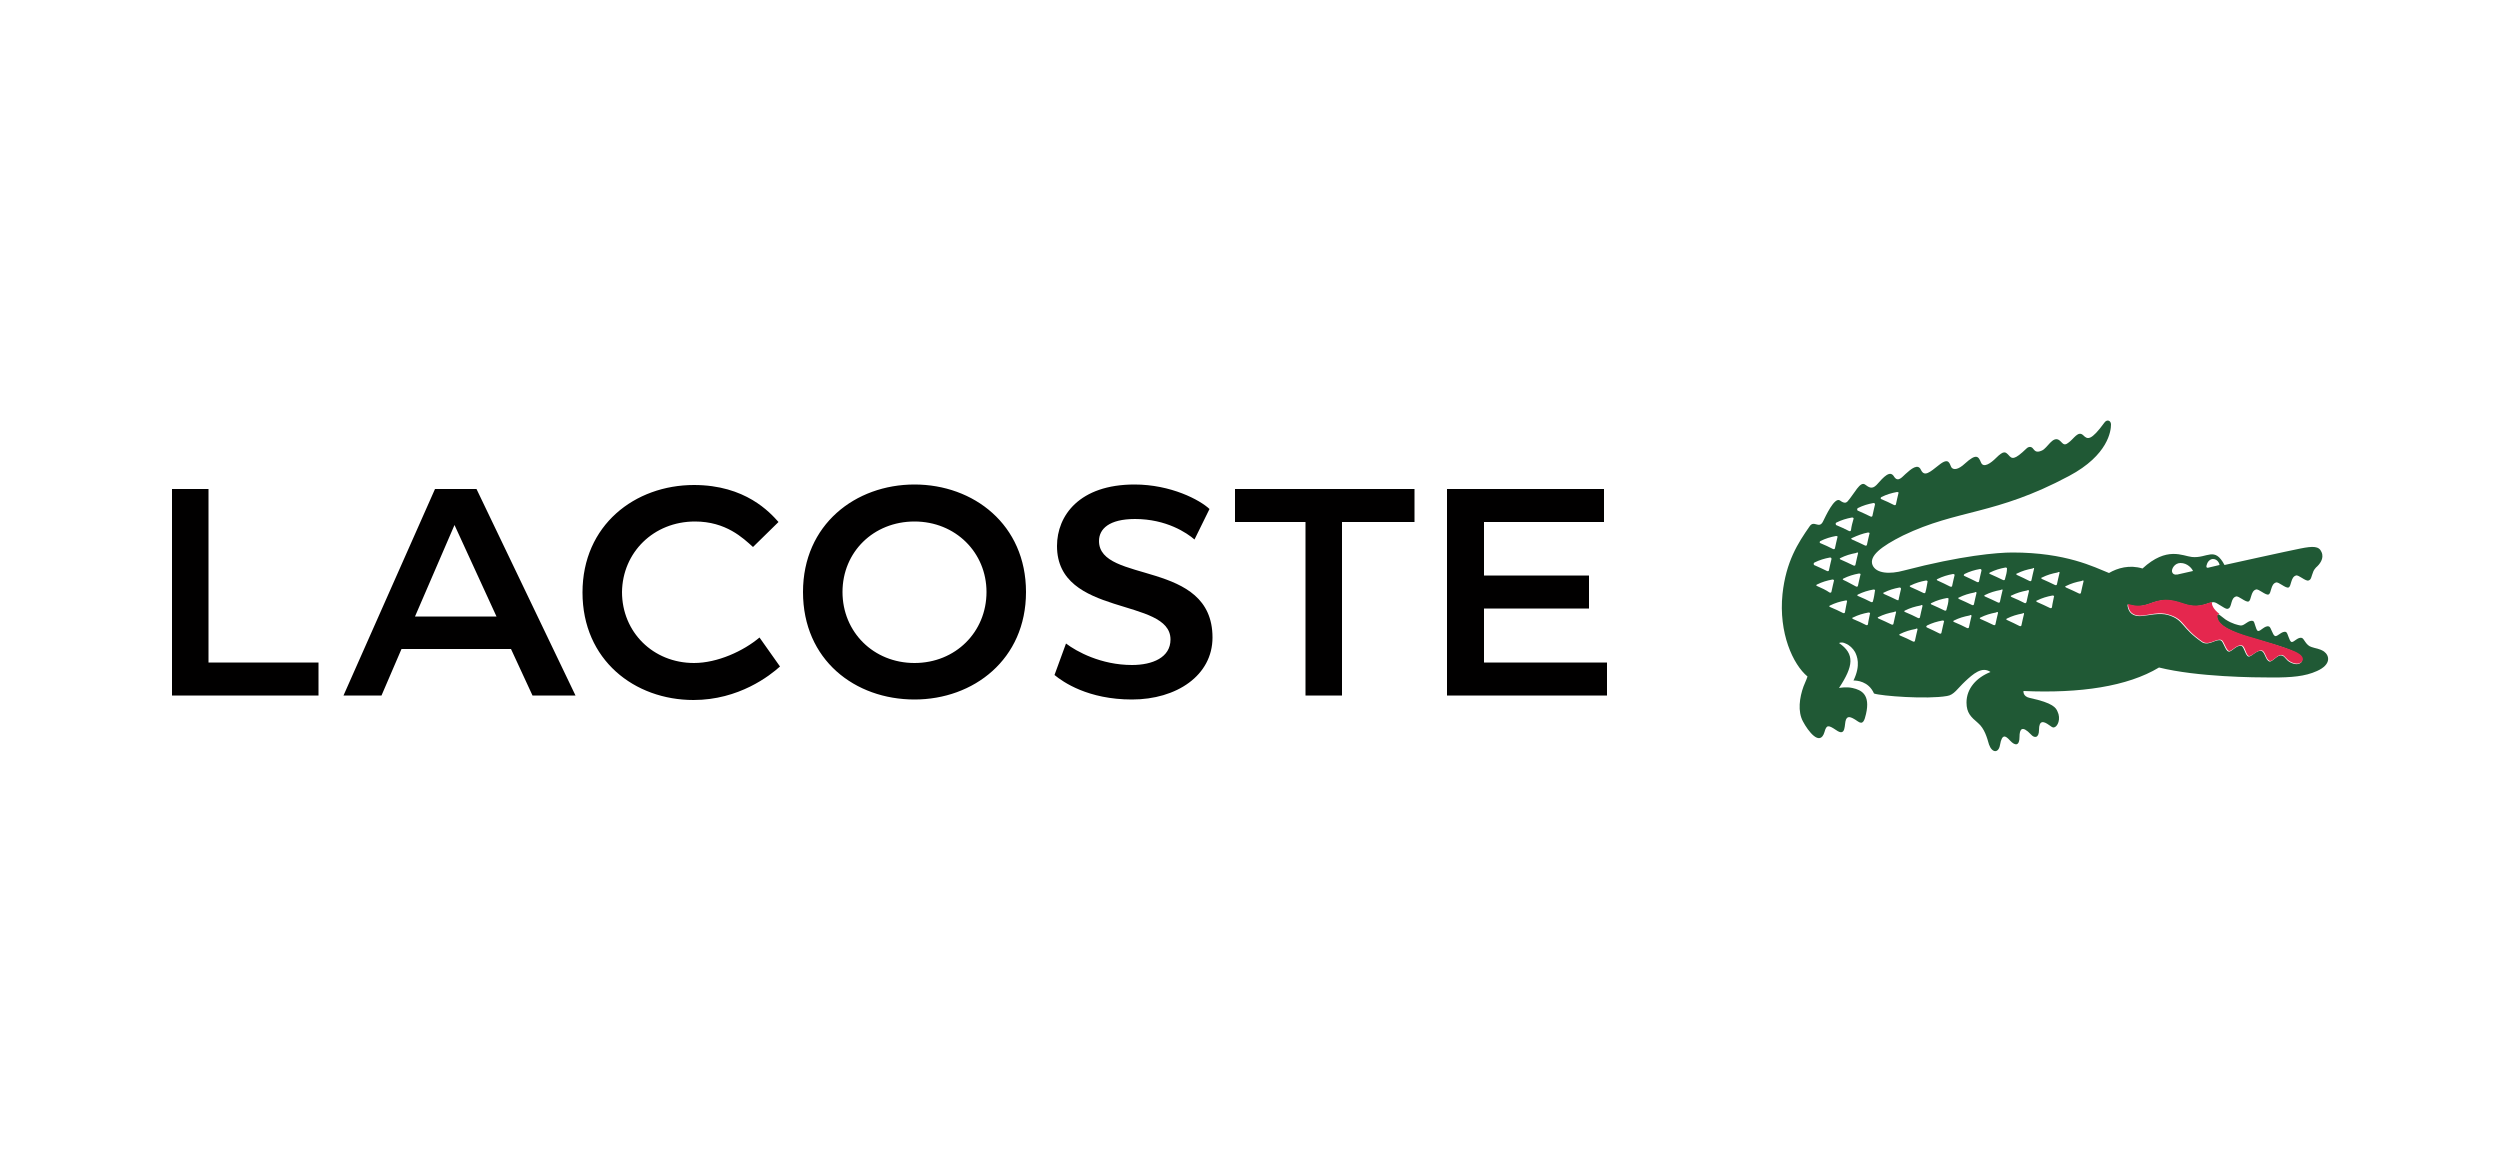 <svg xmlns="http://www.w3.org/2000/svg" xmlns:xlink="http://www.w3.org/1999/xlink" id="Capa_1" x="0px" y="0px" viewBox="0 0 500 233.9" style="enable-background:new 0 0 500 233.9;" xml:space="preserve"><style type="text/css">	.st0{fill:#010000;}	.st1{fill:#205935;}	.st2{fill:#E5274E;}</style><g>	<path class="st0" d="M182.9,139.9c11.8,0,22.3-8,22.3-21.5c0-13.5-10.5-21.5-22.3-21.5c-11.8,0-22.3,8-22.3,21.5  C160.6,132,171,139.9,182.9,139.9 M106.5,139.1h8.6L95.3,97.8H87l-18.3,41.3h7.6l4-9.3h21.9L106.5,139.1z M320.7,97.8h-31.3v41.3  h32v-6.6h-24.6v-10.8h21v-6.6h-21v-10.7h24V97.8z M210.9,135c1.7,1.4,6.7,4.9,15.5,4.9c8.9,0,16.1-4.8,16.1-12.4  c0-15.7-22.7-10.7-22.7-19.3c0-2.4,2-4.4,7.2-4.4c6.3,0,10.4,2.8,11.9,4.1l3-6.1c-1.9-1.8-7.7-4.9-15-4.9c-11,0-15.5,6.2-15.5,12.3  c0,14.3,22.7,10.2,22.7,18.7c0,3.6-3.6,5.1-7.7,5.1c-6.2,0-11.1-2.7-13.2-4.3L210.9,135z M139,104.3c6.2,0,9.6,3.3,11.6,5.1l5.1-5  c-1.7-1.9-6.6-7.4-16.9-7.4c-11.8,0-22.3,8-22.3,21.5c0,13.5,10.4,21.5,22.2,21.5c9.1,0,15.3-4.9,17.3-6.7l-4.1-5.8  c-3.2,2.7-8.4,5.1-13.1,5.1c-8.2,0-14.4-6.2-14.4-14.2C124.5,110.5,130.7,104.3,139,104.3 M182.9,132.6c-8.2,0-14.4-6.2-14.4-14.2  c0-8,6.2-14.1,14.4-14.1c8.2,0,14.4,6.2,14.4,14.1C197.3,126.4,191.1,132.6,182.9,132.6 M261.1,104.4v34.7h7.3v-34.7h14.5v-6.6H247  v6.6H261.1z M41.7,97.8h-7.3v41.3h29.3v-6.6H41.7V97.8z M90.9,105l8.4,18.3H83L90.9,105z"></path>	<path class="st1" d="M464.8,130.3c-0.9-0.6-1.7-0.6-2.5-0.9c-1.1-0.3-1.5-1.7-1.9-1.8c-0.8-0.3-1.6,0.9-2.1,0.8  c-0.5-0.2-0.7-1.8-1.1-2c-0.8-0.3-1.7,1-2.2,0.8c-0.5-0.2-0.8-1.8-1.2-1.9c-0.8-0.3-1.7,1-2.2,0.9c-0.5-0.2-0.6-1.9-1-2  c-0.9-0.3-1.7,1-2.5,0.9c-0.5-0.1-1.6-0.3-3-1.2c-0.4-0.3-1.3-1-1.3-1c-0.1-0.1-0.5-0.1-0.4,0.6c0.2,1.7,3.2,3,6.6,4  c3.4,1,6.9,1.9,8.9,2.9c1.3,0.6,1.8,1.3,1.4,2c-0.4,0.5-1.2,0.6-2.2,0.1c-1-0.5-1.1-1.3-1.8-1.4c-0.8-0.2-1.8,1.3-2.4,1.2  c-0.8-0.2-0.9-1.9-1.6-2.1c-0.9-0.3-2,1.2-2.6,1.1c-0.6-0.1-0.9-2-1.4-2.1c-1-0.3-2,1.3-2.6,1.1c-0.6-0.1-1-1.9-1.5-2.2  c-1-0.4-2.3,1.1-3.7,0.4c-4.4-3-3.6-4.5-6.9-5.5c-1.7-0.5-3.9,0.1-5.2,0.2c-3,0.3-2.9-2.3-2.9-2.3c0.9,0.2,2.1,0.7,4.3-0.1  c2.4-0.9,3.8-1.1,6.9,0c2.7,0.9,4.2,0.1,5.2-0.2c0.5-0.1,0.8-0.4,1.7,0.2c0.9,0.5,1.7,1.2,2.1,0.9c0.7-0.3,0.4-2.1,1.5-2.4  c0.5-0.2,1.9,1.2,2.5,1c0.6-0.2,0.4-2.1,1.5-2.4c0.5-0.2,1.9,1.2,2.5,1c0.6-0.2,0.4-2.1,1.5-2.4c0.5-0.2,1.9,1.2,2.5,1  c0.6-0.2,0.4-2.1,1.5-2.4c0.5-0.2,1.9,1.2,2.5,1v0c0.6-0.2,0.5-0.7,1-1.9c0.1-0.2,0.3-0.5,0.5-0.7c0.7-0.6,1.7-1.8,1.1-3.1  c-0.5-1.2-1.7-1.2-4.2-0.7c-2.1,0.4-15.2,3.3-15.2,3.3c-2-3.8-3.4-1.3-6.5-1.6c-1.9-0.2-5-2.2-9.9,2.3c-2.6-0.8-5-0.1-6.7,0.9  c-3-1.2-8.6-4.1-19.3-4.1c-3,0-10.2,0.6-21.7,3.6c-2.9,0.8-5.6,0.6-6.3-1.1c-0.7-1.8,1.7-3.7,6.1-5.9c11-5.3,18.4-4,33.2-11.9  c7.9-4.2,8.4-9.1,8.4-10.3c0-0.8-0.8-1.1-1.3-0.4c-2.7,3.7-3.4,3.4-4.2,2.6c-1.1-1.1-1.9,0.7-3.1,1.5c-0.9,0.7-1.1-0.1-1.8-0.6  c-1.3-0.8-2.3,1.6-3.4,2.1c-1.3,0.6-1.5-0.1-1.9-0.5c-0.3-0.3-0.8-0.3-1.2,0.1c-2.5,2.4-2.9,2.1-3.6,1.3c-0.6-0.6-0.9-1-2.5,0.6  c-1,1-2.5,2.1-3,0.9c-0.5-1.2-0.9-1.9-3.2,0.2c-1.4,1.3-2.3,1.3-2.7,0.8c-0.4-0.6-0.4-2.2-2.5-0.5c-1.9,1.5-2.9,2.4-3.6,1  c-0.6-1.4-2-0.2-3.1,0.8c-0.6,0.5-1.5,1.8-2.3,0.5c-0.8-1.3-2,0-3.5,1.7c-0.9,0.9-1.5,0.5-2.3-0.1c-1-0.7-2.1,1.8-3.5,3.4  c-0.3,0.3-0.7,0.4-1.5-0.2c-1.1-0.8-2.9,3.2-3.4,4.2c-0.8,1.6-1.8-0.4-2.7,1c-2.3,3.3-4.7,7-5.4,13.5c-0.8,7.8,2.1,14.1,5,16.5  c0,0-0.3,0.9-0.8,2c-0.8,2.2-1.2,5-0.1,7c1,1.9,3.4,5.1,4.3,2.1c0.4-1.5,0.8-1.4,2.3-0.4c2.1,1.5,1.6-1.2,2-2.1  c0.3-0.6,0.7-0.8,2.4,0.4c1,0.7,1.3-0.2,1.6-1.5c0.9-3.9-0.9-4.8-2.7-5.2c-1.3-0.3-2.7,0-2.7,0c2.9-4.4,3.2-6.8,0-9  c0.5-0.2,0.9-0.1,1.3,0.1c0.8,0.3,1.5,1,1.9,1.7c0.4,0.8,1.2,2.6-0.3,5.7c0.6,0,3,0.1,4.1,2.6c1.4,0.5,10.6,1.2,14.6,0.5  c1.4-0.2,2.1-1.5,3.6-2.9c1.6-1.5,3.4-3.1,5.1-1.9c-2.8,1.1-4.8,3.3-4.8,6.1c0,2.1,0.9,2.9,2.3,4.1c1.3,1.1,1.8,2.9,2.2,4.3  c0.6,1.7,1.9,1.8,2.2,0.1c0.4-2.3,1.1-1.9,2-0.9c1.1,1.2,1.9,1,1.9-0.7c0-1.6,0.5-2.4,2.3-0.5c0.7,0.8,1.6,0.7,1.6-0.9  c0-2,0.9-1.8,2-1c0.4,0.3,0.7,0.5,0.9,0.5c0.9-0.1,1.5-1.8,0.8-3.2c-0.3-0.7-0.8-1.7-5.5-2.7c-1.5-0.3-1.3-1.4-1.3-1.4  c11.3,0.5,20.8-0.9,27.1-4.7c7.7,1.9,19,2,22.7,2c3.7,0,6.5-0.2,8.9-1.3C466.3,132.9,465.9,131.1,464.8,130.3 M441.4,112.8  c0.2-0.6,0.7-1,1.2-1c0.9,0,1.3,0.9,1.3,1.2l-2.1,0.5C441.2,113.7,441.2,113.3,441.4,112.8 M436.1,112.6c1.4,0,2.3,1.1,2.5,1.6  c0,0-2.2,0.5-3.1,0.7c-0.6,0.1-1-0.1-1.1-0.6C434.3,113.8,434.9,112.6,436.1,112.6 M376.3,99.4c1-0.5,2-0.8,3.1-1  c0.2,0,0.4,0.1,0.3,0.2c-0.2,0.7-0.3,1.4-0.5,2.2c0,0.2-0.2,0.3-0.4,0.2c-0.8-0.4-1.6-0.8-2.6-1.2  C376.1,99.7,376.1,99.5,376.3,99.4 M371.6,101.6c1-0.5,2-0.8,3.1-1c0.2,0,0.3,0.1,0.3,0.3c-0.2,0.7-0.3,1.4-0.5,2.2  c0,0.2-0.2,0.3-0.4,0.2c-0.8-0.4-1.7-0.8-2.6-1.2C371.4,101.9,371.4,101.7,371.6,101.6 M373.6,106.5c0.2,0,0.4,0.1,0.3,0.2  c-0.2,0.7-0.3,1.4-0.5,2.2c0,0.2-0.2,0.3-0.4,0.2c-0.8-0.4-1.7-0.8-2.6-1.2c-0.2-0.1-0.2-0.3,0-0.3  C371.5,107.1,372.5,106.7,373.6,106.5 M371.6,110.7c-0.2,0.7-0.3,1.4-0.5,2.2c0,0.2-0.2,0.3-0.4,0.2c-0.8-0.4-1.7-0.8-2.6-1.2  c-0.2-0.1-0.2-0.2,0-0.3c1-0.5,2-0.8,3.1-1C371.5,110.4,371.7,110.5,371.6,110.7 M367.3,104.5c1-0.5,2-0.8,3.1-1  c0.2,0,0.4,0.1,0.3,0.3c-0.2,0.7-0.4,1.4-0.5,2.2c0,0.2-0.2,0.3-0.4,0.2c-0.8-0.4-1.6-0.8-2.6-1.2  C367.1,104.7,367.1,104.6,367.3,104.5 M364.1,108.2c1-0.5,2-0.8,3.1-1c0.2,0,0.4,0.1,0.3,0.2c-0.2,0.7-0.3,1.4-0.5,2.2  c0,0.2-0.2,0.3-0.4,0.2c-0.8-0.4-1.6-0.8-2.6-1.2C363.9,108.5,363.9,108.3,364.1,108.2 M362.9,112.5c1-0.5,2-0.8,3.1-1  c0.2,0,0.3,0.1,0.3,0.3c-0.2,0.7-0.3,1.4-0.5,2.2c0,0.2-0.2,0.3-0.4,0.2c-0.8-0.4-1.7-0.8-2.6-1.2  C362.7,112.8,362.7,112.6,362.9,112.5 M363.4,117.2c-0.2-0.1-0.2-0.2,0-0.3c1-0.5,2-0.8,3.1-1c0.2,0,0.3,0.1,0.3,0.2  c-0.2,0.7-0.3,1.4-0.5,2.2c0,0.2-0.2,0.3-0.4,0.2C365.2,118,364.3,117.6,363.4,117.2 M369,122.4c0,0.2-0.2,0.3-0.4,0.2  c-0.8-0.4-1.6-0.8-2.6-1.2c-0.2-0.1-0.2-0.2,0-0.3c1-0.5,2-0.8,3.1-1c0.2-0.1,0.4,0.1,0.3,0.2C369.3,120.9,369.1,121.7,369,122.4   M368.7,116c-0.2-0.1-0.2-0.2,0-0.3c1-0.5,2-0.8,3.1-1c0.2,0,0.4,0.1,0.3,0.2c-0.2,0.7-0.3,1.4-0.5,2.2c0,0.2-0.2,0.3-0.4,0.2  C370.4,116.9,369.6,116.4,368.7,116 M373.6,124.8c0,0.2-0.2,0.3-0.4,0.2c-0.8-0.4-1.6-0.8-2.6-1.2c-0.2-0.1-0.2-0.3,0-0.3  c1-0.5,2-0.8,3.1-1c0.2,0,0.4,0.1,0.3,0.2C373.9,123.3,373.7,124,373.6,124.8 M374.6,120.2c0,0.2-0.2,0.3-0.4,0.2  c-0.8-0.4-1.6-0.8-2.6-1.2c-0.2-0.1-0.2-0.2,0-0.3c1-0.5,2-0.8,3.1-1c0.2,0,0.4,0.1,0.3,0.2C374.9,118.8,374.8,119.5,374.6,120.2   M379.2,122.5c-0.2,0.7-0.3,1.4-0.5,2.2c0,0.2-0.2,0.3-0.4,0.2c-0.8-0.4-1.7-0.8-2.6-1.2c-0.2-0.1-0.2-0.3,0-0.3c1-0.5,2-0.8,3.1-1  C379.1,122.2,379.3,122.3,379.2,122.5 M379.4,120c-0.8-0.4-1.7-0.8-2.6-1.2c-0.2-0.1-0.2-0.3,0-0.3c1-0.5,2-0.8,3.1-1  c0.2,0,0.3,0.1,0.3,0.3c-0.2,0.7-0.3,1.4-0.5,2.2C379.8,120,379.6,120.1,379.4,120 M383.5,125.9c-0.2,0.7-0.3,1.4-0.5,2.2  c0,0.2-0.2,0.3-0.4,0.2c-0.8-0.4-1.6-0.8-2.6-1.2c-0.2-0.1-0.2-0.2,0-0.3c1-0.5,2-0.8,3.1-1C383.4,125.6,383.5,125.7,383.5,125.9   M384.5,121.2c-0.2,0.7-0.3,1.4-0.5,2.2c0,0.2-0.2,0.3-0.4,0.2c-0.8-0.4-1.6-0.8-2.6-1.2c-0.2-0.1-0.2-0.2,0-0.3c1-0.5,2-0.8,3.1-1  C384.4,120.9,384.5,121,384.5,121.2 M385.1,118.4c0,0.2-0.2,0.3-0.4,0.2c-0.8-0.4-1.7-0.8-2.6-1.2c-0.2-0.1-0.2-0.3,0-0.3  c1-0.5,2-0.8,3.1-1c0.2,0,0.4,0.1,0.3,0.3C385.4,116.9,385.3,117.7,385.1,118.4 M388.3,126.5c0,0.2-0.2,0.3-0.4,0.2  c-0.8-0.4-1.6-0.8-2.5-1.2c-0.2-0.1-0.2-0.2,0-0.4c1-0.5,2-0.8,3.1-1c0.2,0,0.4,0.1,0.3,0.2C388.6,125,388.5,125.7,388.3,126.5   M389.3,121.9c0,0.2-0.2,0.3-0.4,0.2c-0.8-0.4-1.7-0.8-2.6-1.2c-0.2-0.1-0.2-0.2,0-0.3c1-0.5,2-0.8,3.1-1c0.2,0,0.4,0.1,0.3,0.2  C389.7,120.5,389.5,121.2,389.3,121.9 M390,117.3c-0.8-0.4-1.6-0.8-2.5-1.2c-0.2-0.1-0.2-0.2,0-0.3c1-0.5,2-0.8,3.1-1  c0.2,0,0.4,0.1,0.3,0.3c-0.2,0.7-0.3,1.4-0.5,2.2C390.4,117.3,390.2,117.4,390,117.3 M394.3,123.2c-0.2,0.7-0.3,1.4-0.5,2.2  c0,0.2-0.2,0.3-0.4,0.2c-0.8-0.4-1.6-0.8-2.6-1.2c-0.2-0.1-0.2-0.2,0-0.3c1-0.5,2-0.8,3.1-1C394.2,122.9,394.3,123,394.3,123.2   M395.3,118.6c-0.2,0.7-0.3,1.4-0.5,2.2c0,0.2-0.2,0.3-0.4,0.2c-0.8-0.4-1.7-0.8-2.6-1.2c-0.2-0.1-0.2-0.3,0-0.3c1-0.5,2-0.8,3.1-1  C395.2,118.3,395.3,118.4,395.3,118.6 M395.4,116.4c-0.8-0.4-1.6-0.8-2.5-1.2c-0.2-0.1-0.2-0.2,0-0.4c1-0.5,2-0.8,3.1-1  c0.2,0,0.3,0.1,0.3,0.3c-0.2,0.7-0.3,1.4-0.5,2.2C395.8,116.4,395.6,116.5,395.4,116.4 M399.6,122.6c-0.2,0.7-0.3,1.4-0.5,2.2  c0,0.2-0.2,0.3-0.4,0.2c-0.8-0.4-1.7-0.8-2.6-1.2c-0.2-0.1-0.2-0.2,0-0.3c1-0.5,2-0.8,3.1-1C399.5,122.3,399.6,122.4,399.6,122.6   M400.5,118.1c-0.2,0.7-0.3,1.4-0.5,2.2c0,0.2-0.2,0.3-0.4,0.2c-0.8-0.4-1.7-0.8-2.6-1.2c-0.2-0.1-0.2-0.2,0-0.3c1-0.5,2-0.8,3.1-1  C400.5,117.8,400.6,117.9,400.5,118.1 M401,115.8c0,0.2-0.2,0.3-0.4,0.2c-0.8-0.4-1.7-0.8-2.6-1.2c-0.2-0.1-0.2-0.2,0-0.3  c1-0.5,2-0.8,3.1-1c0.2,0,0.3,0.1,0.3,0.2C401.4,114.4,401.2,115.1,401,115.8 M404.8,122.8c-0.2,0.7-0.3,1.4-0.5,2.2  c0,0.2-0.2,0.3-0.4,0.2c-0.8-0.4-1.6-0.8-2.5-1.2c-0.2-0.1-0.2-0.2,0-0.3c1-0.5,2-0.8,3.1-1C404.7,122.5,404.8,122.6,404.8,122.8   M405.8,118.2c-0.2,0.7-0.3,1.4-0.5,2.2c-0.1,0.2-0.2,0.3-0.4,0.2c-0.8-0.4-1.6-0.8-2.6-1.2c-0.2-0.1-0.2-0.3,0-0.3  c1-0.5,2-0.8,3.1-1C405.7,117.9,405.8,118.1,405.8,118.2 M406.8,113.8c-0.2,0.7-0.3,1.4-0.5,2.2c0,0.2-0.2,0.3-0.4,0.2  c-0.8-0.4-1.6-0.8-2.5-1.2c-0.2-0.1-0.2-0.3,0-0.3c1-0.5,2-0.8,3.1-1C406.7,113.5,406.9,113.6,406.8,113.8 M410.4,121.4  c0,0.2-0.2,0.3-0.4,0.2c-0.8-0.4-1.7-0.8-2.6-1.2c-0.2-0.1-0.2-0.3,0-0.3c1-0.5,2-0.8,3.1-1c0.2,0,0.4,0.1,0.3,0.2  C410.7,119.9,410.5,120.6,410.4,121.4 M411.9,114.6c-0.2,0.7-0.3,1.4-0.5,2.2c0,0.2-0.2,0.3-0.4,0.2c-0.8-0.4-1.7-0.8-2.6-1.2  c-0.2-0.1-0.2-0.3,0-0.3c1-0.5,2-0.8,3.1-1C411.8,114.3,412,114.4,411.9,114.6 M416.7,116.3c-0.2,0.7-0.3,1.4-0.5,2.2  c0,0.2-0.2,0.3-0.4,0.2c-0.8-0.4-1.7-0.8-2.6-1.2c-0.2-0.1-0.2-0.3,0-0.3c1-0.5,2-0.8,3.1-1C416.6,116,416.8,116.1,416.7,116.3"></path>	<path class="st2" d="M436.8,120.7c-3.2-1.1-4.5-0.9-6.9,0c-2.2,0.8-3.4,0.3-4.3,0.1c0,0-0.1,2.6,2.9,2.3c1.3-0.1,3.4-0.8,5.2-0.2  c3.4,1,2.5,2.5,6.9,5.5c1.4,0.7,2.7-0.8,3.7-0.4c0.5,0.2,0.9,2,1.5,2.2c0.6,0.1,1.6-1.4,2.6-1.1c0.6,0.1,0.8,2,1.4,2.1  c0.6,0.1,1.7-1.3,2.6-1.1c0.7,0.2,0.8,1.9,1.6,2.1c0.6,0.1,1.6-1.4,2.4-1.2c0.6,0.1,0.8,0.9,1.8,1.4c1,0.5,1.8,0.4,2.2-0.1  c0.5-0.7-0.1-1.4-1.4-2c-2.1-0.9-5.5-1.9-8.9-2.9c-3.4-1-6.4-2.2-6.6-4c-0.1-0.7,0.3-0.6,0.4-0.6c-1.3-1-1.6-1.9-1.5-2.4v0v0l0,0  c-0.1,0-0.2,0.1-0.4,0.1C441,120.8,439.4,121.6,436.8,120.7"></path></g></svg>